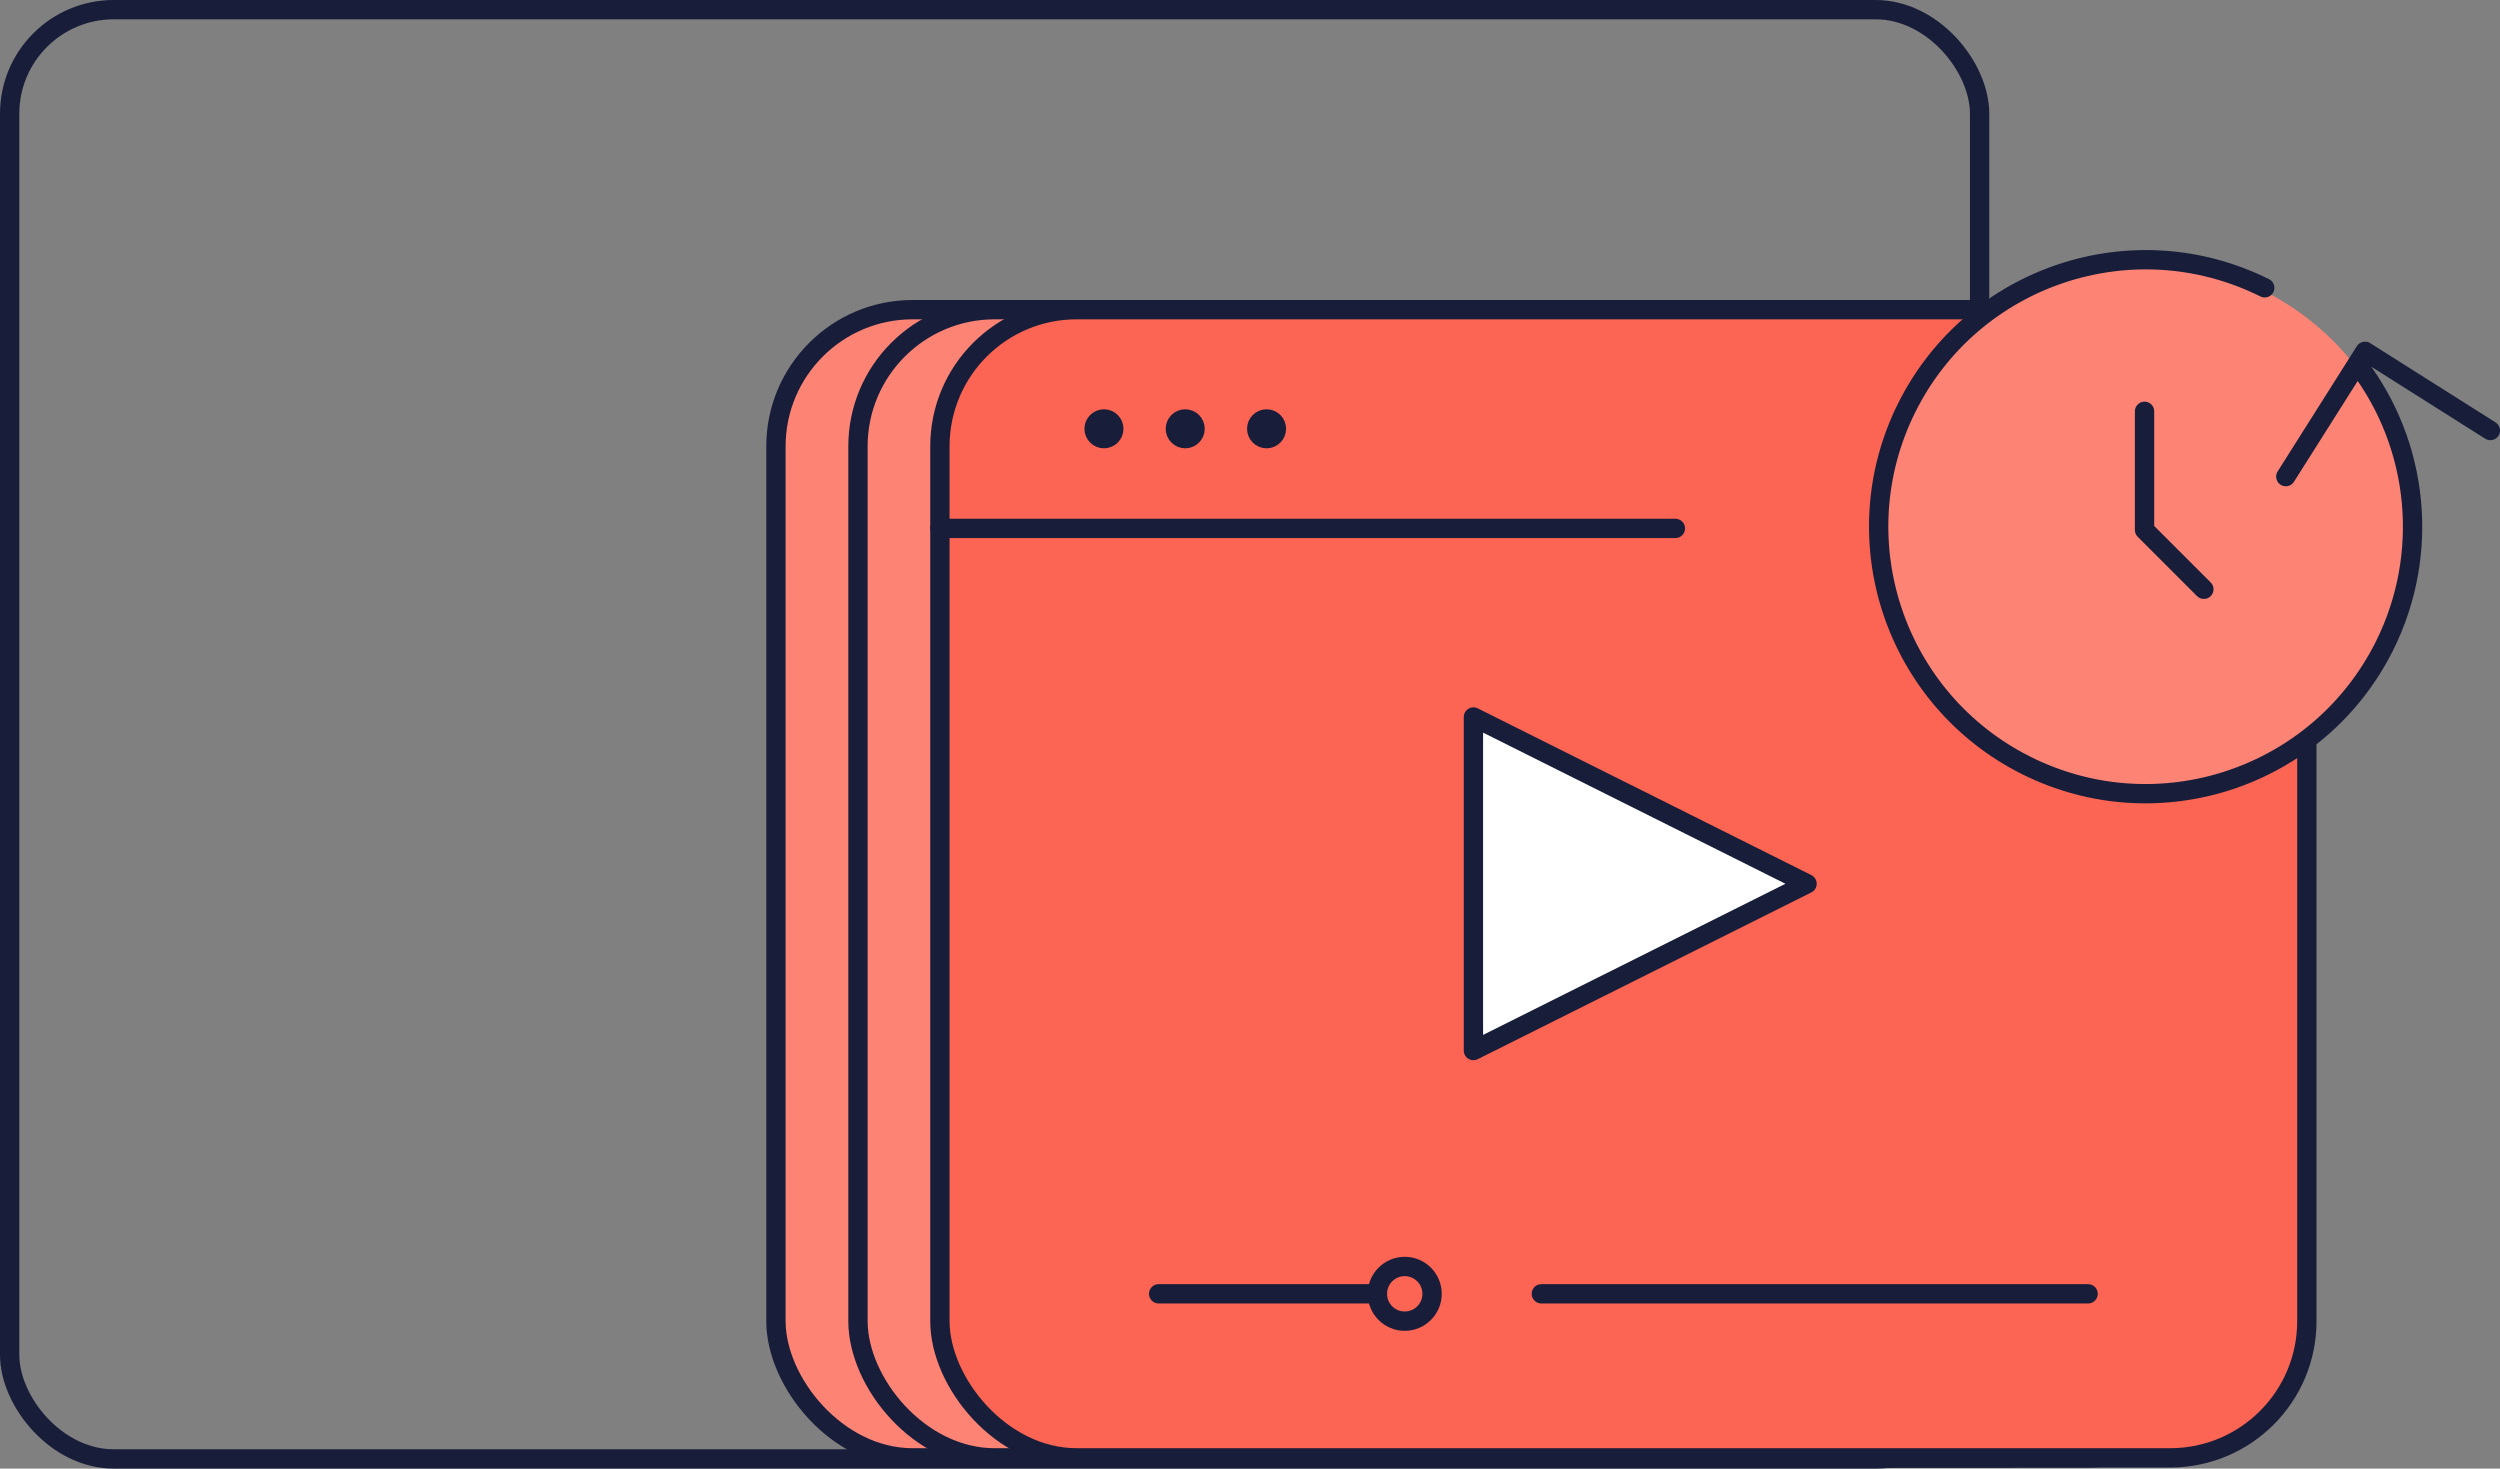 <?xml version="1.0" encoding="UTF-8"?>
<svg id="Layer_2" data-name="Layer 2" xmlns="http://www.w3.org/2000/svg" viewBox="0 0 258.75 152">
  <rect x="0" y="0" width="258.75" height="152" fill="#808080" stroke="none"/>
  <defs>
    <style>
      .cls-1 {
        fill: #fff;
      }

      .cls-1, .cls-2, .cls-3, .cls-4 {
        stroke: #181e3a;
        stroke-linejoin: round;
        stroke-width: 2px;
      }

      .cls-5, .cls-3 {
        fill: #fd8375;
      }

      .cls-2 {
        fill: none;
        stroke-linecap: round;
      }

      .cls-4 {
        fill: #fc6453;
      }
    </style>
  </defs>
  <g id="Layer_1-2" data-name="Layer 1">
    <g>
      <rect class="cls-2" x="1" y="1" width="203.89" height="150" rx="10.77" ry="10.77"/>
      <rect class="cls-3" x="80.31" y="32.05" width="141.48" height="118.84" rx="14.15" ry="14.15"/>
      <rect class="cls-3" x="88.8" y="32.05" width="141.48" height="118.84" rx="14.15" ry="14.15"/>
      <rect class="cls-4" x="97.28" y="32.05" width="141.48" height="118.84" rx="14.15" ry="14.15"/>
      <line class="cls-2" x1="97.28" y1="54.69" x2="173.4" y2="54.69"/>
      <line class="cls-2" x1="159.53" y1="133.91" x2="216.12" y2="133.91"/>
      <line class="cls-2" x1="119.92" y1="133.91" x2="142.56" y2="133.91"/>
      <circle class="cls-2" cx="145.39" cy="133.91" r="2.83"/>
      <polygon class="cls-1" points="152.5 108.73 152.5 74.21 187.03 91.47 152.5 108.73"/>
      <circle class="cls-2" cx="114.26" cy="44.38" r="1.02"/>
      <circle class="cls-2" cx="122.67" cy="44.38" r="1.02"/>
      <circle class="cls-2" cx="131.09" cy="44.38" r="1.02"/>
      <circle class="cls-5" cx="221.96" cy="54.85" r="27.64"/>
      <path class="cls-2" d="M221.96,42.57v12.28l6.14,6.14"/>
      <path class="cls-2" d="M243.96,37.65c6.46,8.38,7.56,19.72,2.84,29.19-6.81,13.65-23.39,19.21-37.05,12.4-13.65-6.81-19.21-23.39-12.4-37.05,6.81-13.65,23.39-19.21,37.05-12.4M236.58,49.33l8.2-12.97,12.97,8.2"/>
    </g>
  </g>
</svg>